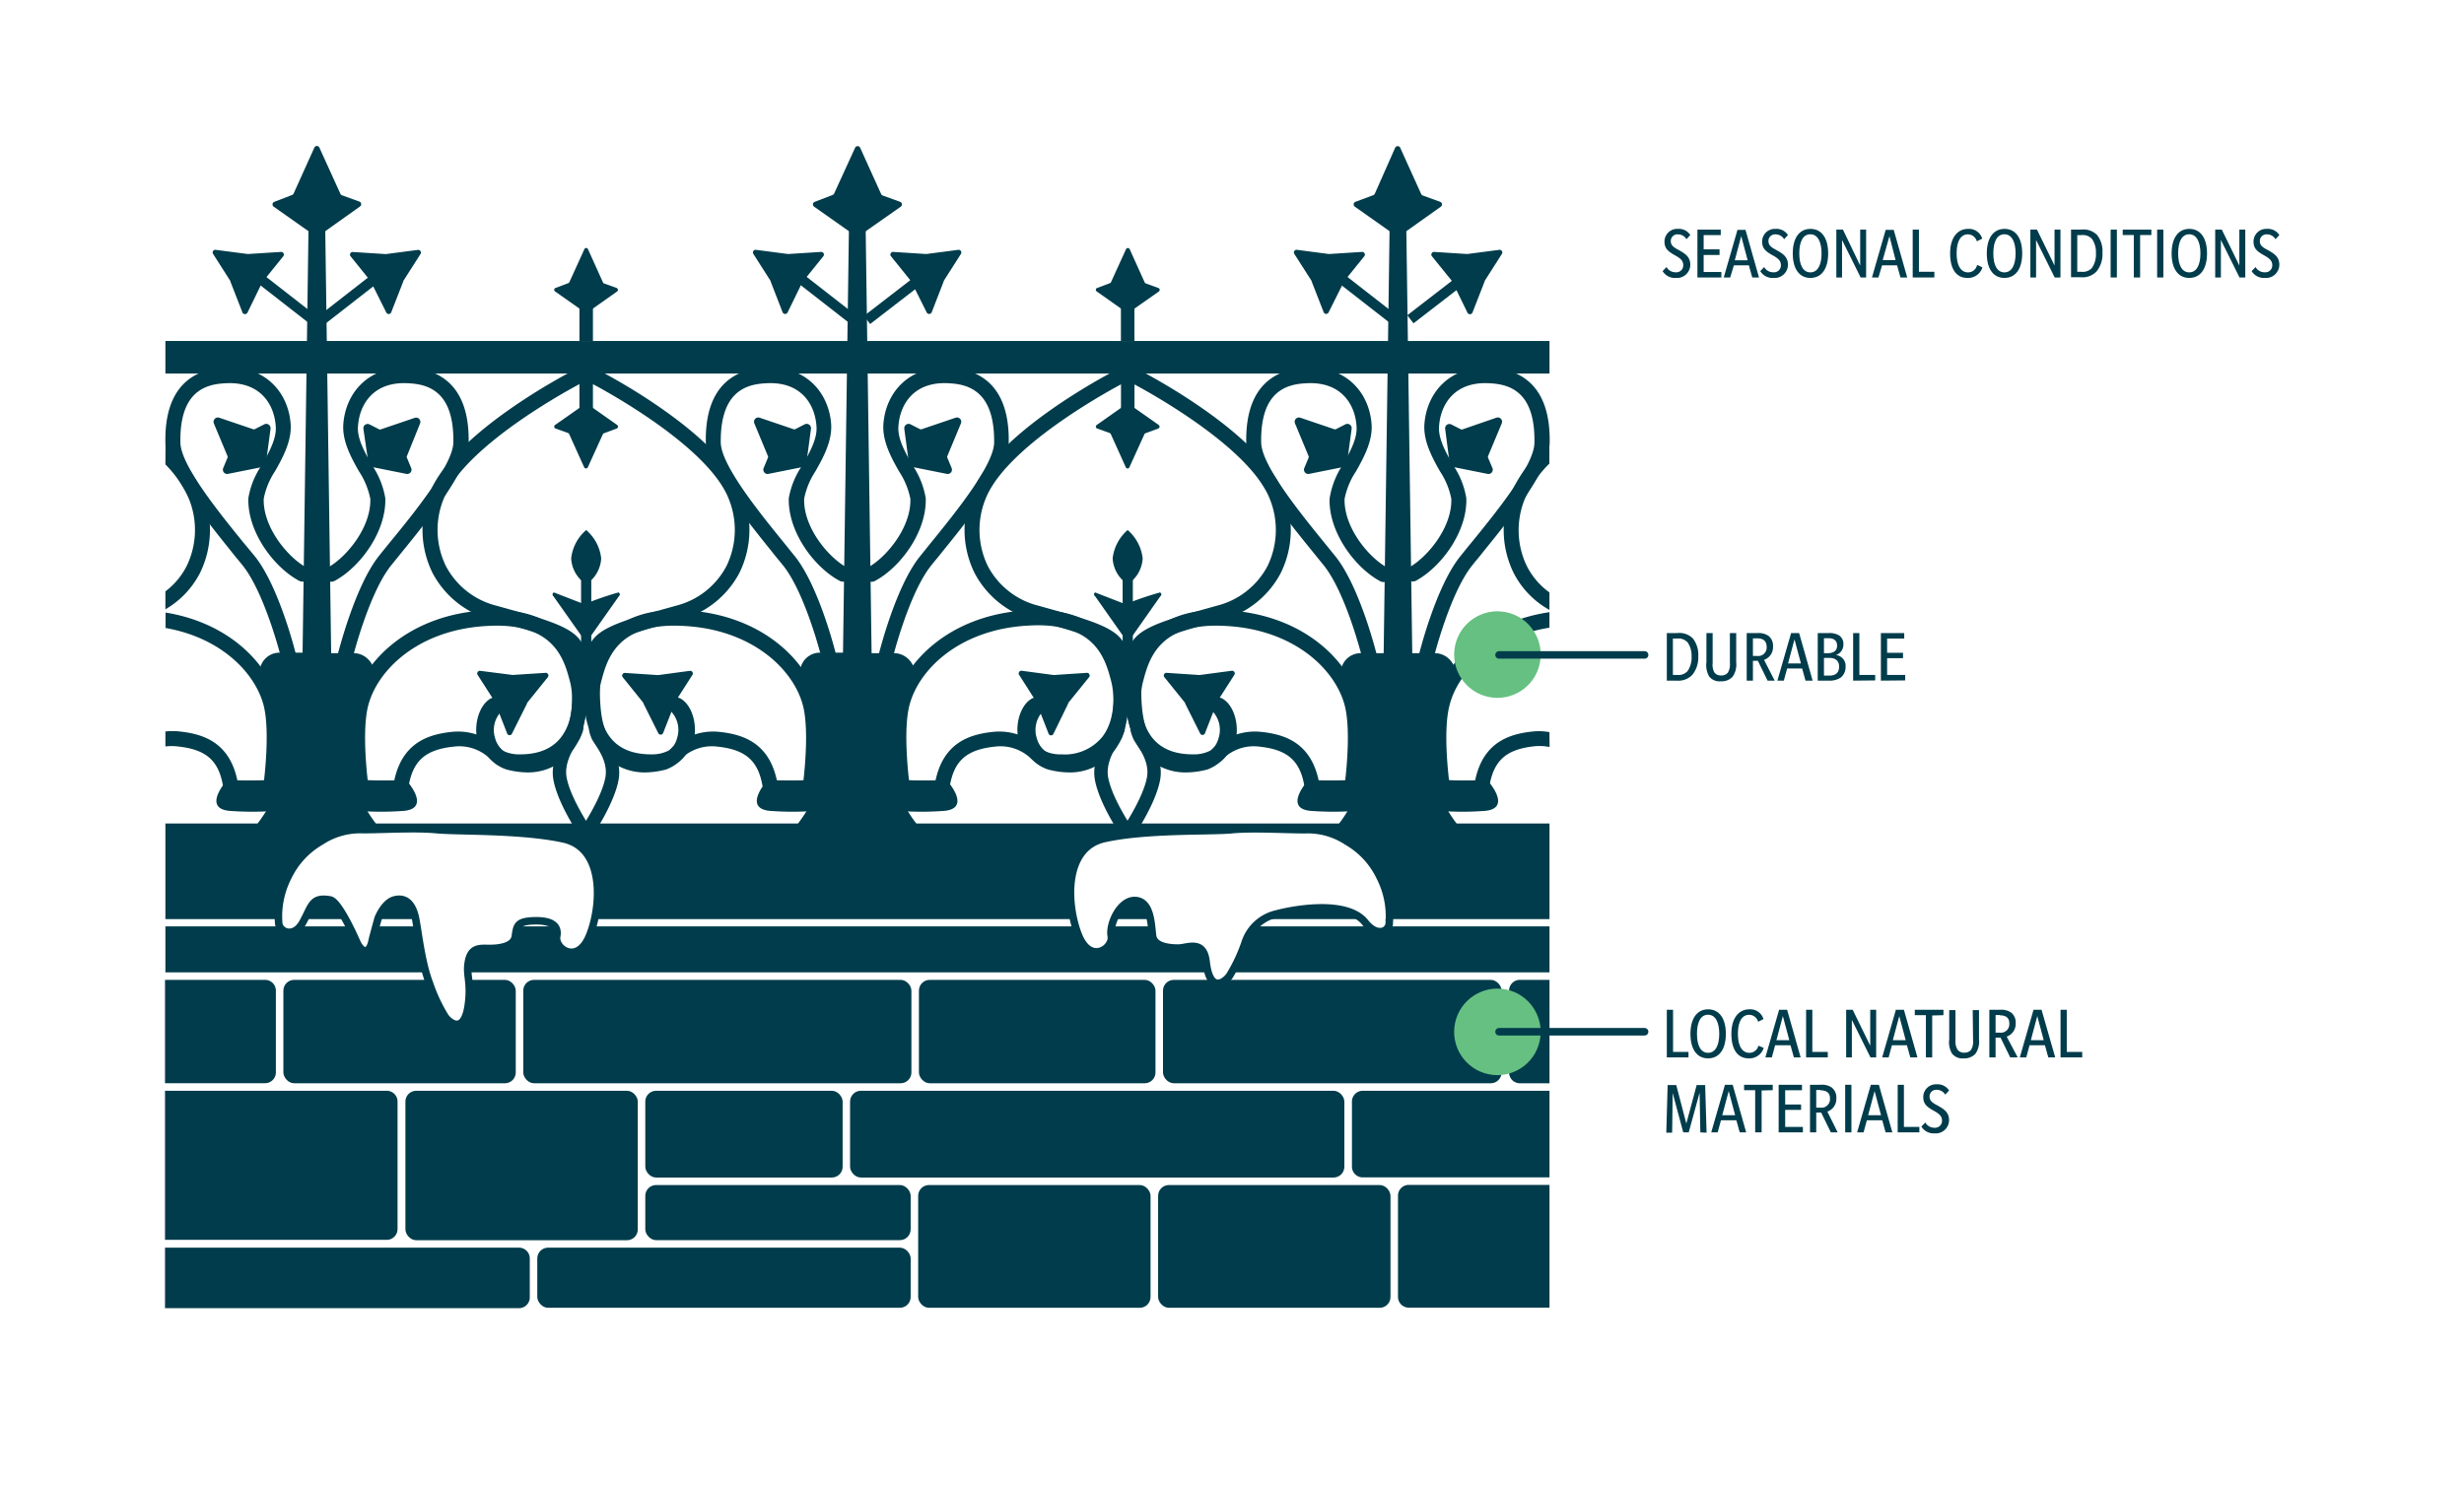 <?xml version="1.0" encoding="UTF-8"?>
<svg xmlns="http://www.w3.org/2000/svg" viewBox="0 0 328.5 198">
  <defs>
    <style>.cls-1,.cls-4{fill:#fff;}.cls-2{fill:#003c4b;}.cls-3{fill:#65c082;}.Line-1pt{fill:none;stroke-linecap:round;stroke-linejoin:round;}.Line-1pt,.cls-4{stroke:#003c4b;}.cls-4{stroke-miterlimit:10;}</style>
  </defs>
  <g id="White_background" data-name="White background">
    <rect class="cls-1" width="328.5" height="198"></rect>
  </g>
  <g id="Graphic">
    <rect class="cls-2" x="22.05" y="45.47" width="184.53" height="4.34"></rect>
    <path class="cls-2" d="M181.24,93.61c-1.37-5.5-7.5-11.68-17.7-12.23-10.57-.56-12.35,6.11-13.09,9-.52,2-.78,6.07,1.49,9.1,1.57,2.08,3.95,3.14,7.08,3.14a5.61,5.61,0,0,0,3.12-.75,13.28,13.28,0,0,0,1.06-.83,5.87,5.87,0,0,1,4.69-1.48c3.72.39,5.41,1.84,6,5.19a1,1,0,0,0,1,.82l.18,0a1,1,0,0,0,.8-1.16c-1-5.43-4.67-6.5-7.77-6.82a7.89,7.89,0,0,0-3.24.35c.2-2-.59-4.08-1.92-4.8a1,1,0,0,0-1.35.42,1,1,0,0,0,.41,1.38,3.51,3.51,0,0,1,.78,3.31,2.89,2.89,0,0,1-.5,1.06,8.61,8.61,0,0,0-.82.73,4.84,4.84,0,0,1-2.44.55c-2.48,0-4.32-.78-5.49-2.33-1.8-2.4-1.54-5.85-1.15-7.33.78-3,2.1-8,11.06-7.46,9.19.49,14.66,5.89,15.86,10.69.89,3.56,0,10.23,0,10.29a1,1,0,0,0,.85,1.16h.14c.49,0,1.35-.37,1.42-.88C181.73,104.4,182.23,97.56,181.24,93.61Z"></path>
    <path class="cls-2" d="M119.29,93.61c1.37-5.5,7.5-11.68,17.7-12.23,10.57-.56,12.35,6.11,13.09,9,.52,2,.78,6.07-1.49,9.1-1.57,2.08-4,3.14-7.08,3.14a5.61,5.61,0,0,1-3.12-.75,11.7,11.7,0,0,1-1.06-.83,5.87,5.87,0,0,0-4.69-1.48c-3.72.39-5.41,1.84-6,5.19a1,1,0,0,1-1,.82l-.18,0a1,1,0,0,1-.8-1.16c1-5.43,4.67-6.5,7.77-6.82a7.89,7.89,0,0,1,3.24.35c-.2-2,.59-4.08,1.92-4.8a1,1,0,0,1,1.35.42,1,1,0,0,1-.41,1.38,3.51,3.51,0,0,0-.78,3.31,2.89,2.89,0,0,0,.5,1.06,8.61,8.61,0,0,1,.82.73,4.84,4.84,0,0,0,2.44.55A6.46,6.46,0,0,0,147,98.21c1.8-2.4,1.54-5.85,1.15-7.33-.78-3-2.1-8-11.06-7.46-9.19.49-14.66,5.89-15.86,10.69-.89,3.56,0,10.23,0,10.29a1,1,0,0,1-.85,1.16h-.14a1,1,0,0,1-1-.88C119.23,104.4,118.3,97.56,119.29,93.61Z"></path>
    <path class="cls-2" d="M150.3,112a.89.89,0,0,1-.73-.39c-.12-.17-2.94-4.28-3.58-7.52-.71-3.63,2.44-6,2.57-6.1.4-.3,1-1.7,1.25-1.29s.19.67-.27,1.72c-.19.43-2.28,2.86-1.79,5.3.56,2.86,3.25,6.78,3.28,6.82a1,1,0,0,1-.21,1.29A.92.92,0,0,1,150.3,112Z"></path>
    <path class="cls-2" d="M150.34,112a.89.89,0,0,0,.73-.39c.12-.17,2.94-4.28,3.58-7.52.72-3.63-2.44-6-2.57-6.1-.4-.3-1-1.7-1.25-1.29s-.07,1,.24,1.77,2.31,2.81,1.83,5.25c-.57,2.86-3.26,6.78-3.29,6.82a1,1,0,0,0,.21,1.29A.92.92,0,0,0,150.34,112Z"></path>
    <path class="cls-2" d="M150.35,41.78l-4.14-2.92a.26.26,0,0,1,.06-.46l1.7-.64a.23.23,0,0,0,.15-.14l2-4.39a.27.27,0,0,1,.49,0l2,4.43a.32.32,0,0,0,.16.14l1.66.6a.27.27,0,0,1,.07.47Z"></path>
    <rect class="cls-2" x="149.44" y="39.51" width="1.8" height="5.96"></rect>
    <path class="cls-2" d="M150.34,53.76l4.14,2.91a.27.27,0,0,1-.06.47l-1.7.63a.29.29,0,0,0-.15.14l-2,4.4a.26.26,0,0,1-.48,0l-2-4.43a.29.29,0,0,0-.15-.14l-1.67-.6a.27.27,0,0,1-.06-.47Z"></path>
    <rect class="cls-2" x="149.44" y="48.54" width="1.8" height="7.15" transform="translate(300.69 104.22) rotate(180)"></rect>
    <path class="cls-2" d="M142.52,103a11.28,11.28,0,0,1-2.83-.4A5.24,5.24,0,0,1,136.31,99a5.55,5.55,0,0,1,1.13-5.36,1,1,0,0,1,1.5,1.32,3.61,3.61,0,0,0-.72,3.46,3.26,3.26,0,0,0,2,2.24c3.2.85,5.54.06,7.14-2.42s1.18-8.35.91-10.45c-.09-2.13-2.32-2.84-10-5l-.23-.06a12.46,12.46,0,0,1-8.13-6.36,13,13,0,0,1-.39-10.53c3.13-8.13,18.52-16.11,19.18-16.44a1,1,0,0,1,.91,1.77c-.15.08-15.36,8-18.23,15.39a11,11,0,0,0,.31,8.91,10.48,10.48,0,0,0,6.88,5.33l.23.07c8,2.22,11.37,3.14,11.51,6.73,0,.25,1,8.2-1.22,11.7A7.42,7.42,0,0,1,142.52,103Z"></path>
    <path class="cls-2" d="M158.16,103a11.29,11.29,0,0,0,2.84-.4,6.05,6.05,0,0,0,1.69-1A4.81,4.81,0,0,0,164.38,99a5.55,5.55,0,0,0-1.13-5.36,1,1,0,0,0-1.41-.09,1,1,0,0,0-.09,1.41,3.58,3.58,0,0,1,.71,3.46,3.23,3.23,0,0,1-2,2.24c-3.2.85-5.54.06-7.14-2.42s-1.18-8.35-.91-10.45c.09-2.13,2.32-2.84,10-5l.23-.06a12.46,12.46,0,0,0,8.13-6.36,13,13,0,0,0,.39-10.53c-3.13-8.13-18.52-16.11-19.18-16.44a1,1,0,1,0-.91,1.77c.15.08,15.36,8,18.23,15.39a11,11,0,0,1-.31,8.91,10.53,10.53,0,0,1-6.88,5.33l-.23.07c-8,2.22-11.37,3.14-11.52,6.73,0,.25-1,8.2,1.23,11.7A7.42,7.42,0,0,0,158.16,103Z"></path>
    <path class="cls-2" d="M150.35,85.69,146,79.5A.29.29,0,0,1,146,79l4.05,1.57A44,44,0,0,1,154.65,79a.28.28,0,0,1,.06.49Z"></path>
    <rect class="cls-2" x="149.66" y="77.1" width="1.36" height="12.07" transform="translate(300.69 166.27) rotate(180)"></rect>
    <path class="cls-2" d="M150.34,70.68a5.86,5.86,0,0,0-2,3.77,4.36,4.36,0,0,0,2,3.45,4.36,4.36,0,0,0,2-3.45A5.85,5.85,0,0,0,150.34,70.68Z"></path>
    <path class="cls-2" d="M160,97.8l-2-4,0-.07-2.79-3.46a.36.36,0,0,1,.29-.55l4.39.29h.07l4.28-.57a.36.36,0,0,1,.34.52l-2.33,3.64,0,.07-1.6,4.09A.35.35,0,0,1,160,97.8Z"></path>
    <path class="cls-2" d="M140.47,97.8l1.95-4a.43.43,0,0,0,0-.07l2.8-3.46a.36.36,0,0,0-.3-.55l-4.39.29h-.07l-4.28-.57a.36.36,0,0,0-.33.52l2.32,3.64,0,.07,1.6,4.09A.36.36,0,0,0,140.47,97.8Z"></path>
    <path class="cls-2" d="M109.05,93.61c-1.38-5.5-7.5-11.68-17.7-12.23-10.58-.56-12.35,6.11-13.1,9-.51,2-.78,6.07,1.5,9.1,1.56,2.08,4,3.14,7.08,3.14a5.63,5.63,0,0,0,3.12-.75,11.57,11.57,0,0,0,1-.83,5.88,5.88,0,0,1,4.7-1.48c3.72.39,5.4,1.84,6,5.19a1,1,0,0,0,1,.82l.18,0a1,1,0,0,0,.81-1.16c-1-5.43-4.68-6.5-7.78-6.82a7.91,7.91,0,0,0-3.24.35c.2-2-.59-4.08-1.91-4.8a1,1,0,0,0-1.36.42,1,1,0,0,0,.41,1.38,3.5,3.5,0,0,1,.79,3.31,2.89,2.89,0,0,1-.5,1.06,7.47,7.47,0,0,0-.82.73,4.87,4.87,0,0,1-2.44.55c-2.48,0-4.33-.78-5.49-2.33-1.81-2.4-1.55-5.85-1.16-7.33.78-3,2.11-8,11.06-7.46,9.19.49,14.67,5.89,15.87,10.69.89,3.56,0,10.23,0,10.29a1,1,0,0,0,.85,1.16h.14c.49,0,1.35-.37,1.42-.88C109.54,104.4,110,97.56,109.05,93.61Z"></path>
    <path class="cls-2" d="M47.09,93.61c1.38-5.5,7.5-11.68,17.7-12.23,10.58-.56,12.35,6.11,13.1,9,.51,2,.77,6.07-1.5,9.1-1.56,2.08-4,3.14-7.08,3.14a5.61,5.61,0,0,1-3.12-.75,11.57,11.57,0,0,1-1-.83,5.89,5.89,0,0,0-4.7-1.48c-3.72.39-5.4,1.84-6,5.19a1,1,0,0,1-1,.82l-.18,0a1,1,0,0,1-.81-1.16c1-5.43,4.68-6.5,7.78-6.82a7.91,7.91,0,0,1,3.24.35c-.2-2,.59-4.08,1.91-4.8a1,1,0,0,1,1.36.42,1,1,0,0,1-.41,1.38,3.5,3.5,0,0,0-.79,3.31,2.89,2.89,0,0,0,.5,1.06,8.61,8.61,0,0,1,.82.73,4.87,4.87,0,0,0,2.44.55c2.48,0,4.33-.78,5.49-2.33,1.81-2.4,1.55-5.85,1.16-7.33-.78-3-2.11-8-11.06-7.46-9.19.49-14.67,5.89-15.87,10.69-.89,3.56,0,10.23,0,10.29a1,1,0,0,1-.85,1.16h-.14a1,1,0,0,1-1-.88C47,104.4,46.11,97.56,47.09,93.61Z"></path>
    <path class="cls-2" d="M78.1,112a.9.9,0,0,1-.73-.39c-.11-.17-2.93-4.28-3.57-7.52-.72-3.63,2.43-6,2.57-6.1.4-.3,1-1.7,1.25-1.29s.19.67-.28,1.72c-.18.43-2.27,2.86-1.79,5.3.56,2.86,3.26,6.78,3.28,6.82a.94.94,0,0,1-.21,1.29A.9.9,0,0,1,78.1,112Z"></path>
    <path class="cls-2" d="M78.15,112a.9.9,0,0,0,.73-.39c.12-.17,2.93-4.28,3.57-7.52.72-3.63-2.43-6-2.57-6.1-.4-.3-1-1.7-1.24-1.29s-.08,1,.23,1.77,2.31,2.81,1.83,5.25c-.56,2.86-3.25,6.78-3.28,6.82a.94.94,0,0,0,.21,1.29A.92.92,0,0,0,78.15,112Z"></path>
    <path class="cls-2" d="M78.15,41.78,74,38.86a.26.26,0,0,1,.06-.46l1.7-.64a.26.26,0,0,0,.15-.14l2-4.39a.26.26,0,0,1,.48,0l2,4.43a.29.29,0,0,0,.15.14l1.67.6a.27.27,0,0,1,.06.47Z"></path>
    <rect class="cls-2" x="77.25" y="39.51" width="1.8" height="5.96"></rect>
    <path class="cls-2" d="M78.15,53.76l4.13,2.91a.27.27,0,0,1-.06.47l-1.7.63a.29.29,0,0,0-.15.14l-2,4.4a.27.27,0,0,1-.49,0l-2-4.43a.29.29,0,0,0-.15-.14l-1.67-.6a.27.27,0,0,1-.06-.47Z"></path>
    <rect class="cls-2" x="77.25" y="48.54" width="1.8" height="7.15" transform="translate(156.3 104.22) rotate(180)"></rect>
    <path class="cls-2" d="M70.33,103a11.22,11.22,0,0,1-2.83-.4A5.2,5.2,0,0,1,64.12,99a5.52,5.52,0,0,1,1.12-5.36,1,1,0,0,1,1.51,1.32A3.56,3.56,0,0,0,66,98.4a3.25,3.25,0,0,0,2,2.24c3.21.85,5.54.06,7.15-2.42s1.18-8.35.91-10.45c-.09-2.13-2.33-2.84-10.06-5l-.23-.06a12.48,12.48,0,0,1-8.13-6.36,13.06,13.06,0,0,1-.39-10.53C60.4,57.71,75.79,49.73,76.44,49.4a1,1,0,1,1,.91,1.77c-.15.08-15.36,8-18.22,15.39a11,11,0,0,0,.31,8.91,10.48,10.48,0,0,0,6.88,5.33l.23.07c8,2.22,11.36,3.14,11.51,6.73,0,.25,1,8.2-1.22,11.7A7.44,7.44,0,0,1,70.33,103Z"></path>
    <path class="cls-2" d="M86,103a11.22,11.22,0,0,0,2.83-.4,5.91,5.91,0,0,0,1.69-1A4.75,4.75,0,0,0,92.18,99a5.54,5.54,0,0,0-1.12-5.36,1,1,0,0,0-1.42-.09,1,1,0,0,0-.09,1.41,3.59,3.59,0,0,1,.72,3.46,3.26,3.26,0,0,1-2,2.24c-3.2.85-5.53.06-7.14-2.42S80,89.87,80.23,87.77c.09-2.13,2.32-2.84,10-5l.23-.06a12.5,12.5,0,0,0,8.14-6.36A13.06,13.06,0,0,0,99,65.84C95.9,57.71,80.51,49.73,79.86,49.4a1,1,0,1,0-.92,1.77c.16.08,15.37,8,18.23,15.39a11,11,0,0,1-.31,8.91A10.48,10.48,0,0,1,90,80.8l-.23.07c-8,2.22-11.36,3.14-11.51,6.73,0,.25-1,8.2,1.22,11.7A7.44,7.44,0,0,0,86,103Z"></path>
    <path class="cls-2" d="M78.15,85.69,73.78,79.5a.29.29,0,0,1,.07-.5l4.05,1.57A43.9,43.9,0,0,1,82.45,79a.28.28,0,0,1,.07.49Z"></path>
    <rect class="cls-2" x="77.47" y="77.1" width="1.36" height="12.07" transform="translate(156.3 166.27) rotate(180)"></rect>
    <path class="cls-2" d="M78.15,70.68a5.81,5.81,0,0,0-2,3.77,4.33,4.33,0,0,0,2,3.45,4.36,4.36,0,0,0,2-3.45A5.81,5.81,0,0,0,78.15,70.68Z"></path>
    <path class="cls-2" d="M87.78,97.8l-2-4,0-.07L83,90.28a.36.36,0,0,1,.29-.55l4.4.29h.07L92,89.45a.36.36,0,0,1,.33.52L90,93.61l0,.07-1.6,4.09A.36.36,0,0,1,87.78,97.8Z"></path>
    <path class="cls-2" d="M68.27,97.8l2-4,0-.07,2.79-3.46a.36.36,0,0,0-.29-.55L68.38,90h-.07L64,89.45a.36.36,0,0,0-.34.52L66,93.61l0,.07,1.6,4.09A.35.35,0,0,0,68.27,97.8Z"></path>
    <polygon class="cls-2" points="116.4 101.39 112.19 101.39 113.19 29.73 115.4 29.73 116.4 101.39"></polygon>
    <path class="cls-2" d="M114.3,31.62l-5.76-4.06a.37.37,0,0,1,.09-.65L111,26a.38.38,0,0,0,.21-.2L114,19.71a.37.37,0,0,1,.68,0l2.79,6.16a.38.38,0,0,0,.21.2l2.32.84a.37.37,0,0,1,.09.65Z"></path>
    <path class="cls-2" d="M107.45,62.19l-5,1a.57.57,0,0,1-.64-.78l.57-1.37a.28.28,0,0,0,0-.22l-1.81-4.36a.57.57,0,0,1,.71-.76l4.51,1.53a.31.31,0,0,0,.23,0l1.27-.65a.58.58,0,0,1,.83.59Z"></path>
    <path class="cls-2" d="M121.23,62.19l5,1a.57.57,0,0,0,.64-.78l-.57-1.37a.28.28,0,0,1,0-.22l1.81-4.36a.57.57,0,0,0-.71-.76l-4.51,1.53a.31.31,0,0,1-.23,0l-1.27-.65a.58.58,0,0,0-.83.59Z"></path>
    <path class="cls-2" d="M110.55,88.6a1,1,0,0,1-1-.76c0-.09-2.15-8.65-5.11-12.39-.44-.56-1-1.2-1.53-1.89C98.32,67.87,94.16,62.48,94.1,59c-.14-7.9,4.19-9.77,7.85-10,5.73-.28,8.59,3.6,8.86,7.57.14,2.19-1,4.37-2.1,6.28a10.26,10.26,0,0,0-1.5,3.65c-.12,3.87,3.29,7.88,5.69,9.17a1,1,0,0,1-1,1.76c-3.35-1.8-6.87-6.51-6.74-11A11.13,11.13,0,0,1,107,62c1-1.76,2-3.57,1.85-5.19-.2-2.91-2.08-6-6.76-5.7-2.61.13-6.07,1.09-6,7.91.06,3.06,5.28,9.48,8.4,13.32L106,74.21c3.23,4.08,5.39,12.78,5.48,13.15a1,1,0,0,1-1,1.24Z"></path>
    <path class="cls-2" d="M118,88.6a1,1,0,0,0,1-.76c0-.09,2.15-8.65,5.11-12.39.44-.56,1-1.2,1.53-1.89,4.62-5.69,8.78-11.08,8.84-14.54.14-7.9-4.19-9.77-7.85-10-5.73-.28-8.59,3.6-8.86,7.57-.14,2.19,1,4.37,2.1,6.28a10.26,10.26,0,0,1,1.5,3.65c.12,3.87-3.29,7.88-5.69,9.17a1,1,0,1,0,1,1.76c3.35-1.8,6.87-6.51,6.74-11A11.13,11.13,0,0,0,121.63,62c-1-1.76-2-3.57-1.85-5.19.2-2.91,2.08-6,6.76-5.7,2.61.13,6.07,1.09,6,7.91-.06,3.06-5.28,9.48-8.4,13.32l-1.54,1.91c-3.23,4.08-5.39,12.78-5.48,13.15a1,1,0,0,0,1,1.24Z"></path>
    <rect class="cls-2" x="117.88" y="35.31" width="1.36" height="9.1" transform="matrix(-0.61, -0.79, 0.79, -0.61, 160.02, 157.87)"></rect>
    <rect class="cls-2" x="109.53" y="35.31" width="1.36" height="9.1" transform="translate(11.01 102.27) rotate(-52.06)"></rect>
    <path class="cls-2" d="M123.55,41.67l-2-4,0-.07-2.79-3.46a.36.36,0,0,1,.29-.55l4.39.28h.07l4.29-.56a.36.36,0,0,1,.33.52l-2.32,3.64,0,.06-1.59,4.1A.37.37,0,0,1,123.55,41.67Z"></path>
    <path class="cls-2" d="M105,41.67l1.95-4,.05-.07,2.79-3.46a.36.36,0,0,0-.29-.55l-4.39.28h-.07l-4.29-.56a.36.36,0,0,0-.33.52l2.32,3.64,0,.06,1.59,4.1A.37.37,0,0,0,105,41.67Z"></path>
    <path class="cls-2" d="M114.37,87.1s2.5,0,4.84,0,3.74,3,2,4.45C118.67,93.71,119.6,99,119.6,104c0,3.16,3.44,6.88,3.44,6.88h-17.5s3.67-4.16,3.67-7.32c0-5.07.42-9.89-1.84-12.08a2.65,2.65,0,0,1,2-4.45c2.34,0,4.84,0,4.84,0Z"></path>
    <path class="cls-2" d="M117.35,102.25s.62,1.59,3.2,1.75,5.64,0,5.64,0,3.67,4-.65,4.15a39.2,39.2,0,0,1-5.34,0h-2.85v-5.92Z"></path>
    <path class="cls-2" d="M111.19,102.25s-.61,1.59-3.2,1.75-5.64,0-5.64,0-3.66,4,.65,4.15a39.2,39.2,0,0,0,5.34,0h2.85v-5.92Z"></path>
    <polygon class="cls-2" points="44.35 101.39 40.14 101.39 41.14 29.73 43.35 29.73 44.35 101.39"></polygon>
    <path class="cls-2" d="M42.25,31.62l-5.76-4.06a.37.37,0,0,1,.09-.65L38.94,26a.38.38,0,0,0,.21-.2l2.76-6.12a.37.37,0,0,1,.67,0l2.8,6.16a.38.38,0,0,0,.21.2l2.32.84a.37.37,0,0,1,.09.65Z"></path>
    <path class="cls-2" d="M35.4,62.19l-5,1a.57.57,0,0,1-.64-.78l.57-1.37a.28.28,0,0,0,0-.22l-1.82-4.36a.58.58,0,0,1,.72-.76l4.51,1.53a.28.28,0,0,0,.22,0l1.28-.65a.58.58,0,0,1,.83.59Z"></path>
    <path class="cls-2" d="M49.18,62.19l5,1a.57.57,0,0,0,.64-.78l-.57-1.37a.28.28,0,0,1,0-.22L56,56.48a.57.57,0,0,0-.71-.76l-4.51,1.53a.31.31,0,0,1-.23,0l-1.27-.65a.57.57,0,0,0-.83.59Z"></path>
    <path class="cls-2" d="M38.5,88.6a1,1,0,0,1-1-.76c0-.09-2.15-8.65-5.11-12.39-.44-.56-1-1.2-1.53-1.89C26.27,67.87,22.11,62.48,22.05,59c-.14-7.9,4.19-9.77,7.85-10,5.73-.28,8.59,3.6,8.85,7.57.15,2.19-1,4.37-2.09,6.28a10.08,10.08,0,0,0-1.5,3.65c-.12,3.87,3.29,7.88,5.69,9.17a1,1,0,0,1-1,1.76c-3.35-1.8-6.88-6.51-6.74-11A11,11,0,0,1,34.91,62c1-1.76,2-3.57,1.85-5.19-.2-2.91-2.09-6-6.76-5.7-2.61.13-6.07,1.09-5.95,7.91.05,3.06,5.28,9.48,8.4,13.32L34,74.21c3.23,4.08,5.39,12.78,5.48,13.15a1,1,0,0,1-1,1.24Z"></path>
    <path class="cls-2" d="M46,88.6a1,1,0,0,0,1-.76c0-.09,2.15-8.65,5.1-12.39l1.53-1.89c4.63-5.69,8.78-11.08,8.85-14.54.14-7.9-4.19-9.77-7.85-10-5.73-.28-8.59,3.6-8.86,7.57-.15,2.19,1,4.37,2.1,6.28a10.26,10.26,0,0,1,1.5,3.65c.12,3.87-3.29,7.88-5.69,9.17a1,1,0,0,0-.41,1.35,1,1,0,0,0,1.36.41c3.34-1.8,6.87-6.51,6.74-11A11.13,11.13,0,0,0,49.58,62c-1-1.76-2-3.57-1.85-5.19.2-2.91,2.08-6,6.76-5.7,2.61.13,6.07,1.09,5.95,7.91C60.38,62,55.16,68.46,52,72.3c-.57.7-1.1,1.35-1.54,1.91C47.27,78.29,45.11,87,45,87.36a1,1,0,0,0,1,1.24Z"></path>
    <rect class="cls-2" x="45.83" y="35.31" width="1.36" height="9.1" transform="translate(43.67 101.05) rotate(-127.94)"></rect>
    <rect class="cls-2" x="37.47" y="35.31" width="1.36" height="9.1" transform="translate(-16.74 45.44) rotate(-52.06)"></rect>
    <path class="cls-2" d="M51.5,41.67l-2-4a.16.16,0,0,0,0-.07l-2.79-3.46A.36.36,0,0,1,47,33.6l4.39.28h.07l4.28-.56a.36.36,0,0,1,.34.52l-2.32,3.64,0,.06-1.6,4.1A.36.36,0,0,1,51.5,41.67Z"></path>
    <path class="cls-2" d="M33,41.67l1.95-4,.05-.07,2.79-3.46a.36.36,0,0,0-.29-.55l-4.4.28H33l-4.28-.56a.36.36,0,0,0-.33.52l2.32,3.64a.09.09,0,0,1,0,.06l1.6,4.1A.37.37,0,0,0,33,41.67Z"></path>
    <path class="cls-2" d="M42.32,87.1s2.5,0,4.84,0,3.74,3,2,4.45C46.62,93.71,47.55,99,47.55,104c0,3.16,3.44,6.88,3.44,6.88H33.49s3.67-4.16,3.67-7.32c0-5.07.42-9.89-1.84-12.08a2.65,2.65,0,0,1,2-4.45c2.34,0,4.83,0,4.83,0Z"></path>
    <path class="cls-2" d="M45.3,102.25s.61,1.59,3.2,1.75,5.64,0,5.64,0,3.67,4-.65,4.15a39.2,39.2,0,0,1-5.34,0H45.3v-5.92Z"></path>
    <path class="cls-2" d="M39.14,102.25s-.61,1.59-3.2,1.75-5.64,0-5.64,0-3.66,4,.65,4.15a39.2,39.2,0,0,0,5.34,0h2.85v-5.92Z"></path>
    <polygon class="cls-2" points="188.48 101.39 184.27 101.39 185.27 29.73 187.48 29.73 188.48 101.39"></polygon>
    <path class="cls-2" d="M186.38,31.62l-5.75-4.06a.37.37,0,0,1,.08-.65l2.37-.88a.45.45,0,0,0,.21-.2L186,19.71a.37.37,0,0,1,.68,0l2.79,6.16a.41.41,0,0,0,.21.2l2.32.84a.37.37,0,0,1,.09.65Z"></path>
    <path class="cls-2" d="M179.53,62.19l-5,1a.57.57,0,0,1-.64-.78l.57-1.37a.28.28,0,0,0,0-.22l-1.81-4.36a.57.57,0,0,1,.71-.76l4.51,1.53a.3.3,0,0,0,.23,0l1.28-.65a.57.57,0,0,1,.82.59Z"></path>
    <path class="cls-2" d="M193.32,62.19l5,1a.57.57,0,0,0,.65-.78l-.58-1.37a.28.28,0,0,1,0-.22l1.82-4.36a.57.57,0,0,0-.72-.76L195,57.25a.3.3,0,0,1-.23,0l-1.28-.65a.57.57,0,0,0-.82.59Z"></path>
    <path class="cls-2" d="M182.63,88.6a1,1,0,0,1-1-.76c0-.09-2.14-8.65-5.1-12.39L175,73.56c-4.63-5.69-8.78-11.08-8.85-14.54-.14-7.9,4.19-9.77,7.85-10,5.73-.28,8.59,3.6,8.86,7.57.15,2.19-1,4.37-2.09,6.28a10.12,10.12,0,0,0-1.51,3.65c-.11,3.87,3.29,7.88,5.69,9.17A1,1,0,1,1,184,77.5c-3.34-1.8-6.87-6.51-6.74-11A11.27,11.27,0,0,1,179,62c1-1.76,2-3.57,1.85-5.19-.19-2.91-2.08-6-6.76-5.7-2.61.13-6.07,1.09-5.95,7.91.06,3.06,5.28,9.48,8.4,13.32l1.55,1.91c3.22,4.08,5.39,12.78,5.48,13.15a1,1,0,0,1-.74,1.21A1,1,0,0,1,182.63,88.6Z"></path>
    <path class="cls-2" d="M190.12,88.6a1,1,0,0,0,1-.76c0-.09,2.15-8.65,5.11-12.39.44-.56,1-1.2,1.53-1.89,4.62-5.69,8.78-11.08,8.84-14.54.14-7.9-4.19-9.77-7.85-10-5.73-.28-8.58,3.6-8.85,7.57-.15,2.19,1,4.37,2.09,6.28a10.08,10.08,0,0,1,1.5,3.65c.12,3.87-3.29,7.88-5.68,9.17a1,1,0,0,0,.94,1.76c3.35-1.8,6.88-6.51,6.74-11A11,11,0,0,0,193.71,62c-1-1.76-2-3.57-1.85-5.19.2-2.91,2.09-6,6.76-5.7,2.62.13,6.07,1.09,5.95,7.91,0,3.06-5.27,9.48-8.39,13.32-.58.7-1.1,1.35-1.55,1.91-3.23,4.08-5.39,12.78-5.48,13.15a1,1,0,0,0,.73,1.21A1,1,0,0,0,190.12,88.6Z"></path>
    <rect class="cls-2" x="189.96" y="35.31" width="1.36" height="9.1" transform="matrix(-0.61, -0.79, 0.79, -0.61, 276.43, 214.72)"></rect>
    <rect class="cls-2" x="181.61" y="35.31" width="1.36" height="9.1" transform="translate(38.77 159.11) rotate(-52.06)"></rect>
    <path class="cls-2" d="M195.63,41.67l-1.95-4a.43.43,0,0,0,0-.07l-2.8-3.46a.36.36,0,0,1,.3-.55l4.39.28h.07l4.28-.56a.36.36,0,0,1,.33.52l-2.32,3.64,0,.06-1.6,4.1A.37.37,0,0,1,195.63,41.67Z"></path>
    <path class="cls-2" d="M177.12,41.67l2-4a.16.16,0,0,1,0-.07l2.79-3.46a.36.36,0,0,0-.29-.55l-4.39.28h-.07l-4.28-.56a.36.36,0,0,0-.34.52l2.33,3.64,0,.06,1.6,4.1A.36.36,0,0,0,177.12,41.67Z"></path>
    <path class="cls-2" d="M186.46,87.1s2.49,0,4.84,0,3.74,3,2,4.45c-2.55,2.19-1.62,7.45-1.62,12.52,0,3.16,3.45,6.88,3.45,6.88h-17.5s3.66-4.16,3.66-7.32c0-5.07.43-9.89-1.83-12.08a2.65,2.65,0,0,1,2-4.45c2.34,0,4.84,0,4.84,0Z"></path>
    <path class="cls-2" d="M189.44,102.25s.61,1.59,3.2,1.75,5.63,0,5.63,0,3.67,4-.64,4.15a39.2,39.2,0,0,1-5.34,0h-2.85v-5.92Z"></path>
    <path class="cls-2" d="M183.27,102.25s-.61,1.59-3.2,1.75-5.63,0-5.63,0-3.67,4,.64,4.15a39.2,39.2,0,0,0,5.34,0h2.85v-5.92Z"></path>
    <rect class="cls-2" x="22.05" y="109.81" width="184.53" height="12.75"></rect>
    <rect class="cls-2" x="22.05" y="123.53" width="184.53" height="6.13"></rect>
    <rect class="cls-2" x="155.05" y="130.66" width="45.14" height="13.79" rx="1.44"></rect>
    <path class="cls-2" d="M202.63,130.66h3.95a0,0,0,0,1,0,0v13.79a0,0,0,0,1,0,0h-3.95a1.44,1.44,0,0,1-1.44-1.44V132.1A1.44,1.44,0,0,1,202.63,130.66Z"></path>
    <rect class="cls-2" x="113.33" y="145.45" width="65.9" height="11.57" rx="1.44"></rect>
    <rect class="cls-2" x="86.03" y="145.45" width="26.31" height="11.57" rx="1.44"></rect>
    <rect class="cls-2" x="86.03" y="158.02" width="35.38" height="7.35" rx="1.44"></rect>
    <rect class="cls-2" x="71.63" y="166.37" width="49.78" height="8.02" rx="1.44"></rect>
    <path class="cls-2" d="M22,166.37H69.19a1.44,1.44,0,0,1,1.44,1.44V173a1.44,1.44,0,0,1-1.44,1.44H22a0,0,0,0,1,0,0v-8A0,0,0,0,1,22,166.37Z"></path>
    <path class="cls-2" d="M181.68,145.45h24.9a0,0,0,0,1,0,0V157a0,0,0,0,1,0,0h-24.9a1.44,1.44,0,0,1-1.44-1.44v-8.69A1.44,1.44,0,0,1,181.68,145.45Z"></path>
    <rect class="cls-2" x="69.76" y="130.66" width="51.75" height="13.79" rx="1.44"></rect>
    <rect class="cls-2" x="122.51" y="130.66" width="31.54" height="13.79" rx="1.44"></rect>
    <rect class="cls-2" x="37.78" y="130.66" width="30.98" height="13.79" rx="1.44"></rect>
    <path class="cls-2" d="M22,130.66H35.34a1.44,1.44,0,0,1,1.44,1.44V143a1.44,1.44,0,0,1-1.44,1.44H22a0,0,0,0,1,0,0V130.66A0,0,0,0,1,22,130.66Z"></path>
    <rect class="cls-2" x="122.41" y="158.02" width="30.98" height="16.37" rx="1.44"></rect>
    <rect class="cls-2" x="54.05" y="145.45" width="30.98" height="19.93" rx="1.44"></rect>
    <path class="cls-2" d="M22,145.45H51.61A1.44,1.44,0,0,1,53,146.89v17a1.44,1.44,0,0,1-1.44,1.44H22a0,0,0,0,1,0,0V145.45A0,0,0,0,1,22,145.45Z"></path>
    <rect class="cls-2" x="154.4" y="158.02" width="30.98" height="16.37" rx="1.44"></rect>
    <path class="cls-2" d="M187.82,158h18.76a0,0,0,0,1,0,0v16.37a0,0,0,0,1,0,0H187.82a1.44,1.44,0,0,1-1.44-1.44V159.46A1.44,1.44,0,0,1,187.82,158Z"></path>
    <path class="cls-2" d="M23.93,97.54a8.32,8.32,0,0,0-1.88,0v2a6.54,6.54,0,0,1,1.67,0c3.72.39,5.41,1.84,6,5.19a1,1,0,0,0,1,.82l.18,0a1,1,0,0,0,.81-1.16C30.72,98.93,27,97.86,23.93,97.54Z"></path>
    <path class="cls-2" d="M22.05,61.93a15,15,0,0,1,3.15,4.63,11,11,0,0,1-.31,8.91,9.79,9.79,0,0,1-2.84,3.39v2.39a11.88,11.88,0,0,0,4.63-4.88,13.06,13.06,0,0,0,.39-10.53,19.56,19.56,0,0,0-5-6.72Z"></path>
    <path class="cls-2" d="M37.07,93.61c-1.25-5-6.43-10.54-15-11.93v2.06c7.51,1.32,12,6.08,13.09,10.37.89,3.56,0,10.23,0,10.29a1,1,0,0,0,.85,1.16h.14c.49,0,1.35-.37,1.42-.88C37.57,104.4,38.06,97.56,37.07,93.61Z"></path>
    <path class="cls-2" d="M206.57,81.33V79a9.85,9.85,0,0,1-3-3.49,11,11,0,0,1-.31-8.91,15.31,15.31,0,0,1,3.3-4.78V59a19.86,19.86,0,0,0-5.16,6.85,13,13,0,0,0,.39,10.53A11.75,11.75,0,0,0,206.57,81.33Z"></path>
    <path class="cls-2" d="M206.57,83.7V81.63c-8.77,1.3-14.07,6.92-15.33,12-1,4-.06,10.79,0,11.08a1,1,0,0,0,1,.88h.14a1,1,0,0,0,.85-1.16c0-.06-.91-6.73,0-10.29C194.27,89.76,198.88,84.93,206.57,83.7Z"></path>
    <path class="cls-2" d="M206.57,97.63a7.81,7.81,0,0,0-2.19-.09c-3.1.32-6.78,1.39-7.77,6.82a1,1,0,0,0,.8,1.16l.18,0a1,1,0,0,0,1-.82c.6-3.35,2.29-4.8,6-5.19a6.68,6.68,0,0,1,2,.1Z"></path>
    <circle class="cls-3" cx="199.62" cy="87.28" r="5.77" transform="translate(72.36 264.11) rotate(-77.87)"></circle>
    <line class="Line-1pt" x1="219.26" y1="87.33" x2="199.85" y2="87.33"></line>
    <circle class="cls-3" cx="199.62" cy="137.58" r="5.77" transform="translate(23.18 303.85) rotate(-77.87)"></circle>
    <line class="Line-1pt" x1="219.26" y1="137.58" x2="199.85" y2="137.58"></line>
    <path class="cls-4" d="M47.49,125.46c.6,1.51,1.71,2,2.12,0,.13-.62.8-3,.8-3s.81-2.12,2.21-2.47,2.42.46,2.82,2.67.8,5.82,1.81,8.44a21.72,21.72,0,0,0,2.09,4.47c.51.75,2.62,2.59,3.13-1.86.35-3-.39-3.71,0-5.58s1.61-1.66,2.81-1.66,3.22-.2,3.42-1.6.25-2,2.4-2.08,3.43.47,3.12,2.08,2.72,3.81,4.33,0,2.21-11.77-3.42-13S61,110.9,58.2,110.63s-7,0-9.79,0a9.51,9.51,0,0,0-5.64,1.57A10.9,10.9,0,0,0,38.36,117a11.49,11.49,0,0,0-1.21,6c0,1.24,2,2.21,3.22,0S41.56,119.57,44,120c1.2.19,3.51,5.51,3.51,5.51"></path>
    <path class="cls-4" d="M182,123c1.57,2,3.23,1.24,3.22,0a11.49,11.49,0,0,0-1.21-6,10.84,10.84,0,0,0-4.41-4.79,9.48,9.48,0,0,0-5.63-1.57c-2.81,0-7-.27-9.8,0s-11.3-.07-16.93,1.18-5,9.2-3.41,13,4.62,1.6,4.32,0,1.19-4.82,3.19-4.74c2.15.09,2.13,3.33,2.33,4.74s2.21,1.6,3.42,1.6,3.37-1.18,3.71,1.82c.51,4.45,2.62,2.61,3.13,1.86a21.72,21.72,0,0,0,2.09-4.47,5.75,5.75,0,0,1,4.17-3.76C172,121.37,179.48,119.84,182,123Z"></path>
  </g>
  <g id="EN">
    <path class="cls-2" d="M223.4,37.06a1.89,1.89,0,0,1-1.74-.91l.52-.54a1.38,1.38,0,0,0,1.23.7.92.92,0,0,0,1-.94c0-.61-.38-.91-1-1.27-1-.55-1.5-.94-1.5-1.88a1.69,1.69,0,0,1,1.79-1.7,1.81,1.81,0,0,1,1.65.82l-.51.56a1.32,1.32,0,0,0-1.15-.65.88.88,0,0,0-.94.9c0,.53.32.8,1,1.16.9.5,1.6.92,1.6,2A1.78,1.78,0,0,1,223.4,37.06Z"></path>
    <path class="cls-2" d="M226.3,37V30.62h3.11v.73h-2.28v1.9h2.12V34h-2.12v2.27h2.36V37Z"></path>
    <path class="cls-2" d="M233.61,37l-.45-1.62h-2L230.67,37h-.86l1.83-6.35h1.07l1.8,6.35Zm-1.47-5.51-.86,3.22H233Z"></path>
    <path class="cls-2" d="M236.42,37.06a1.89,1.89,0,0,1-1.74-.91l.52-.54a1.38,1.38,0,0,0,1.23.7.92.92,0,0,0,1-.94c0-.61-.38-.91-1-1.27-1-.55-1.5-.94-1.5-1.88a1.69,1.69,0,0,1,1.79-1.7,1.81,1.81,0,0,1,1.65.82l-.51.56a1.32,1.32,0,0,0-1.15-.65.88.88,0,0,0-.94.9c0,.53.32.8,1,1.16.9.5,1.6.92,1.6,2A1.78,1.78,0,0,1,236.42,37.06Z"></path>
    <path class="cls-2" d="M241.36,37.06c-1.48,0-2.35-1.21-2.35-3.26s.87-3.28,2.36-3.28,2.36,1.23,2.36,3.27S242.86,37.06,241.36,37.06Zm0-5.82c-1,0-1.48,1-1.48,2.55s.5,2.53,1.48,2.53,1.49-1,1.49-2.53S242.34,31.24,241.36,31.24Z"></path>
    <path class="cls-2" d="M248.06,37l-2.48-5v5h-.76V30.62h.88L248,35.41V30.62h.79V37Z"></path>
    <path class="cls-2" d="M253.37,37l-.45-1.62h-2L250.43,37h-.86l1.83-6.35h1.07l1.8,6.35Zm-1.47-5.51L251,34.68h1.72Z"></path>
    <path class="cls-2" d="M255,37V30.62h.83v5.62h2.06V37Z"></path>
    <path class="cls-2" d="M264.3,35.66a2,2,0,0,1-2,1.4c-1.46,0-2.31-1.14-2.31-3.27s1-3.27,2.41-3.27a1.84,1.84,0,0,1,1.87,1.3l-.72.36a1.24,1.24,0,0,0-1.19-.93c-1,0-1.5,1-1.5,2.53,0,1.74.64,2.54,1.51,2.54a1.23,1.23,0,0,0,1.22-1Z"></path>
    <path class="cls-2" d="M267.23,37.06c-1.48,0-2.35-1.21-2.35-3.26s.87-3.28,2.36-3.28,2.36,1.23,2.36,3.27S268.73,37.06,267.23,37.06Zm0-5.82c-1,0-1.48,1-1.48,2.55s.5,2.53,1.48,2.53,1.49-1,1.49-2.53S268.21,31.24,267.23,31.24Z"></path>
    <path class="cls-2" d="M273.93,37l-2.48-5v5h-.76V30.62h.88l2.34,4.79V30.62h.79V37Z"></path>
    <path class="cls-2" d="M279.5,36.21a2.59,2.59,0,0,1-2.09.76h-1.3V30.62h1.35a2.55,2.55,0,0,1,2.11.7,3.49,3.49,0,0,1,.73,2.42A3.64,3.64,0,0,1,279.5,36.21Zm-.59-4.34a1.64,1.64,0,0,0-1.41-.52h-.56v4.89h.53a1.66,1.66,0,0,0,1.42-.5,3.21,3.21,0,0,0,.54-2A3.1,3.1,0,0,0,278.91,31.87Z"></path>
    <path class="cls-2" d="M281.39,37V30.62h.83V37Z"></path>
    <path class="cls-2" d="M285.32,31.34V37h-.84V31.34H283v-.72h3.82v.72Z"></path>
    <path class="cls-2" d="M287.59,37V30.62h.83V37Z"></path>
    <path class="cls-2" d="M291.87,37.06c-1.48,0-2.35-1.21-2.35-3.26s.87-3.28,2.36-3.28,2.36,1.23,2.36,3.27S293.37,37.06,291.87,37.06Zm0-5.82c-1,0-1.48,1-1.48,2.55s.5,2.53,1.48,2.53,1.49-1,1.49-2.53S292.85,31.24,291.87,31.24Z"></path>
    <path class="cls-2" d="M298.57,37l-2.48-5v5h-.76V30.62h.88l2.34,4.79V30.62h.79V37Z"></path>
    <path class="cls-2" d="M301.93,37.06a1.89,1.89,0,0,1-1.74-.91l.52-.54a1.38,1.38,0,0,0,1.23.7.92.92,0,0,0,1-.94c0-.61-.38-.91-1-1.27-1-.55-1.5-.94-1.5-1.88a1.69,1.69,0,0,1,1.79-1.7,1.81,1.81,0,0,1,1.65.82l-.51.56a1.32,1.32,0,0,0-1.15-.65.88.88,0,0,0-.94.9c0,.53.32.8,1,1.16.9.5,1.6.92,1.6,2A1.78,1.78,0,0,1,301.93,37.06Z"></path>
    <path class="cls-2" d="M225.61,90a2.59,2.59,0,0,1-2.09.76h-1.3V84.42h1.35a2.55,2.55,0,0,1,2.11.7,3.48,3.48,0,0,1,.73,2.41A3.64,3.64,0,0,1,225.61,90ZM225,85.67a1.64,1.64,0,0,0-1.41-.52h-.56V90h.53a1.66,1.66,0,0,0,1.42-.5,3.21,3.21,0,0,0,.54-2A3.09,3.09,0,0,0,225,85.67Z"></path>
    <path class="cls-2" d="M230.63,84.42h.84v3.89a2.82,2.82,0,0,1-.48,1.93,2,2,0,0,1-1.57.61,1.76,1.76,0,0,1-1.54-.63,2.94,2.94,0,0,1-.38-1.91V84.42h.83v4a2.06,2.06,0,0,0,.25,1.28,1.06,1.06,0,0,0,.87.37,1.11,1.11,0,0,0,.89-.35,2.08,2.08,0,0,0,.29-1.3Z"></path>
    <path class="cls-2" d="M235.65,90.76l-1.29-2.64h-.66v2.64h-.83V84.42h1.42a2.31,2.31,0,0,1,1.48.37,1.68,1.68,0,0,1,.61,1.43,1.79,1.79,0,0,1-1.2,1.77l1.42,2.77Zm-1.38-5.64h-.57v2.35h.54a1.13,1.13,0,0,0,1.29-1.21C235.53,85.51,235.11,85.12,234.27,85.12Z"></path>
    <path class="cls-2" d="M240.71,90.76l-.45-1.62h-2l-.44,1.62h-.86l1.83-6.34h1.07l1.8,6.34Zm-1.47-5.5-.86,3.21h1.72Z"></path>
    <path class="cls-2" d="M245.41,90.35a2.71,2.71,0,0,1-1.62.41h-1.45V84.42h1.4a2.47,2.47,0,0,1,1.49.34,1.35,1.35,0,0,1,.53,1.18,1.45,1.45,0,0,1-1,1.41,1.44,1.44,0,0,1,1.29,1.58A1.77,1.77,0,0,1,245.41,90.35Zm-1.66-5.25h-.58v2h.54c.62,0,1.21-.25,1.21-1S244.42,85.1,243.75,85.1Zm.14,2.63h-.72v2.36h.74c.77,0,1.28-.36,1.28-1.19S244.65,87.73,243.89,87.73Z"></path>
    <path class="cls-2" d="M247.06,90.76V84.42h.83V90H250v.73Z"></path>
    <path class="cls-2" d="M250.76,90.76V84.42h3.11v.73h-2.28v1.9h2.12v.72h-2.12V90H254v.73Z"></path>
    <path class="cls-2" d="M222.22,141v-6.35h.83v5.62h2.06V141Z"></path>
    <path class="cls-2" d="M227.72,141.13c-1.48,0-2.35-1.21-2.35-3.26s.87-3.28,2.36-3.28,2.36,1.23,2.36,3.27S229.22,141.13,227.72,141.13Zm0-5.82c-1,0-1.48,1-1.48,2.55s.5,2.53,1.48,2.53,1.49-1,1.49-2.53S228.7,135.31,227.72,135.31Z"></path>
    <path class="cls-2" d="M235.14,139.73a2,2,0,0,1-2,1.4c-1.46,0-2.31-1.14-2.31-3.27s1-3.27,2.41-3.27a1.84,1.84,0,0,1,1.87,1.3l-.72.36a1.24,1.24,0,0,0-1.19-.93c-1,0-1.5,1-1.5,2.53,0,1.74.64,2.54,1.51,2.54a1.23,1.23,0,0,0,1.22-.95Z"></path>
    <path class="cls-2" d="M239.16,141l-.45-1.62h-2.05l-.44,1.62h-.86l1.83-6.35h1.07l1.8,6.35Zm-1.47-5.51-.86,3.22h1.72Z"></path>
    <path class="cls-2" d="M240.79,141v-6.35h.83v5.62h2.06V141Z"></path>
    <path class="cls-2" d="M249.37,141l-2.48-5v5h-.76v-6.35H247l2.34,4.79v-4.79h.79V141Z"></path>
    <path class="cls-2" d="M254.68,141l-.45-1.62h-2l-.44,1.62h-.86l1.83-6.35h1.07l1.8,6.35Zm-1.47-5.51-.86,3.22h1.72Z"></path>
    <path class="cls-2" d="M257.6,135.41V141h-.84v-5.63h-1.48v-.72h3.82v.72Z"></path>
    <path class="cls-2" d="M263,134.69h.84v3.9a2.82,2.82,0,0,1-.48,1.93,2,2,0,0,1-1.57.61,1.76,1.76,0,0,1-1.54-.63,2.94,2.94,0,0,1-.38-1.91v-3.9h.83v4.05A2.06,2.06,0,0,0,261,140a1.06,1.06,0,0,0,.87.37,1.11,1.11,0,0,0,.89-.35,2.08,2.08,0,0,0,.29-1.3Z"></path>
    <path class="cls-2" d="M268,141l-1.29-2.64h-.66V141h-.83v-6.35h1.42a2.31,2.31,0,0,1,1.48.37,1.68,1.68,0,0,1,.61,1.43,1.79,1.79,0,0,1-1.2,1.78L269,141Zm-1.38-5.65h-.57v2.35h.54a1.13,1.13,0,0,0,1.29-1.21C267.9,135.78,267.48,135.39,266.64,135.39Z"></path>
    <path class="cls-2" d="M273.08,141l-.45-1.62h-2.05l-.44,1.62h-.86l1.83-6.35h1.07L274,141Zm-1.47-5.51-.86,3.22h1.72Z"></path>
    <path class="cls-2" d="M274.71,141v-6.35h.83v5.62h2.06V141Z"></path>
    <path class="cls-2" d="M226.69,151l-.1-5.29L225.14,151h-.73L223,145.75l-.07,5.29h-.78l.18-6.35h1.15l1.34,5.13,1.38-5.13h1.13l.19,6.35Z"></path>
    <path class="cls-2" d="M231.94,151l-.45-1.62h-2.05L229,151h-.86l1.83-6.35H231l1.8,6.35Zm-1.47-5.51-.86,3.22h1.72Z"></path>
    <path class="cls-2" d="M234.86,145.41V151H234v-5.63h-1.48v-.72h3.82v.72Z"></path>
    <path class="cls-2" d="M237.13,151v-6.35h3.11v.73H238v1.9h2.12V148H238v2.27h2.36V151Z"></path>
    <path class="cls-2" d="M244.09,151l-1.29-2.64h-.66V151h-.83v-6.35h1.42a2.31,2.31,0,0,1,1.48.37,1.68,1.68,0,0,1,.61,1.43,1.79,1.79,0,0,1-1.2,1.78L245,151Zm-1.38-5.65h-.57v2.35h.54a1.13,1.13,0,0,0,1.29-1.21C244,145.78,243.55,145.39,242.71,145.39Z"></path>
    <path class="cls-2" d="M246,151v-6.35h.83V151Z"></path>
    <path class="cls-2" d="M251.39,151l-.45-1.62h-2.05l-.44,1.62h-.86l1.83-6.35h1.07l1.8,6.35Zm-1.47-5.51-.86,3.22h1.72Z"></path>
    <path class="cls-2" d="M253,151v-6.35h.83v5.62h2.06V151Z"></path>
    <path class="cls-2" d="M257.9,151.13a1.89,1.89,0,0,1-1.74-.91l.52-.54a1.38,1.38,0,0,0,1.23.7.92.92,0,0,0,1-.94c0-.61-.38-.91-1-1.27-1-.55-1.5-.94-1.5-1.88a1.69,1.69,0,0,1,1.79-1.7,1.81,1.81,0,0,1,1.65.82l-.51.56a1.32,1.32,0,0,0-1.15-.65.88.88,0,0,0-.94.9c0,.53.32.8,1,1.16.9.5,1.6.92,1.6,2A1.78,1.78,0,0,1,257.9,151.13Z"></path>
  </g>
</svg>
